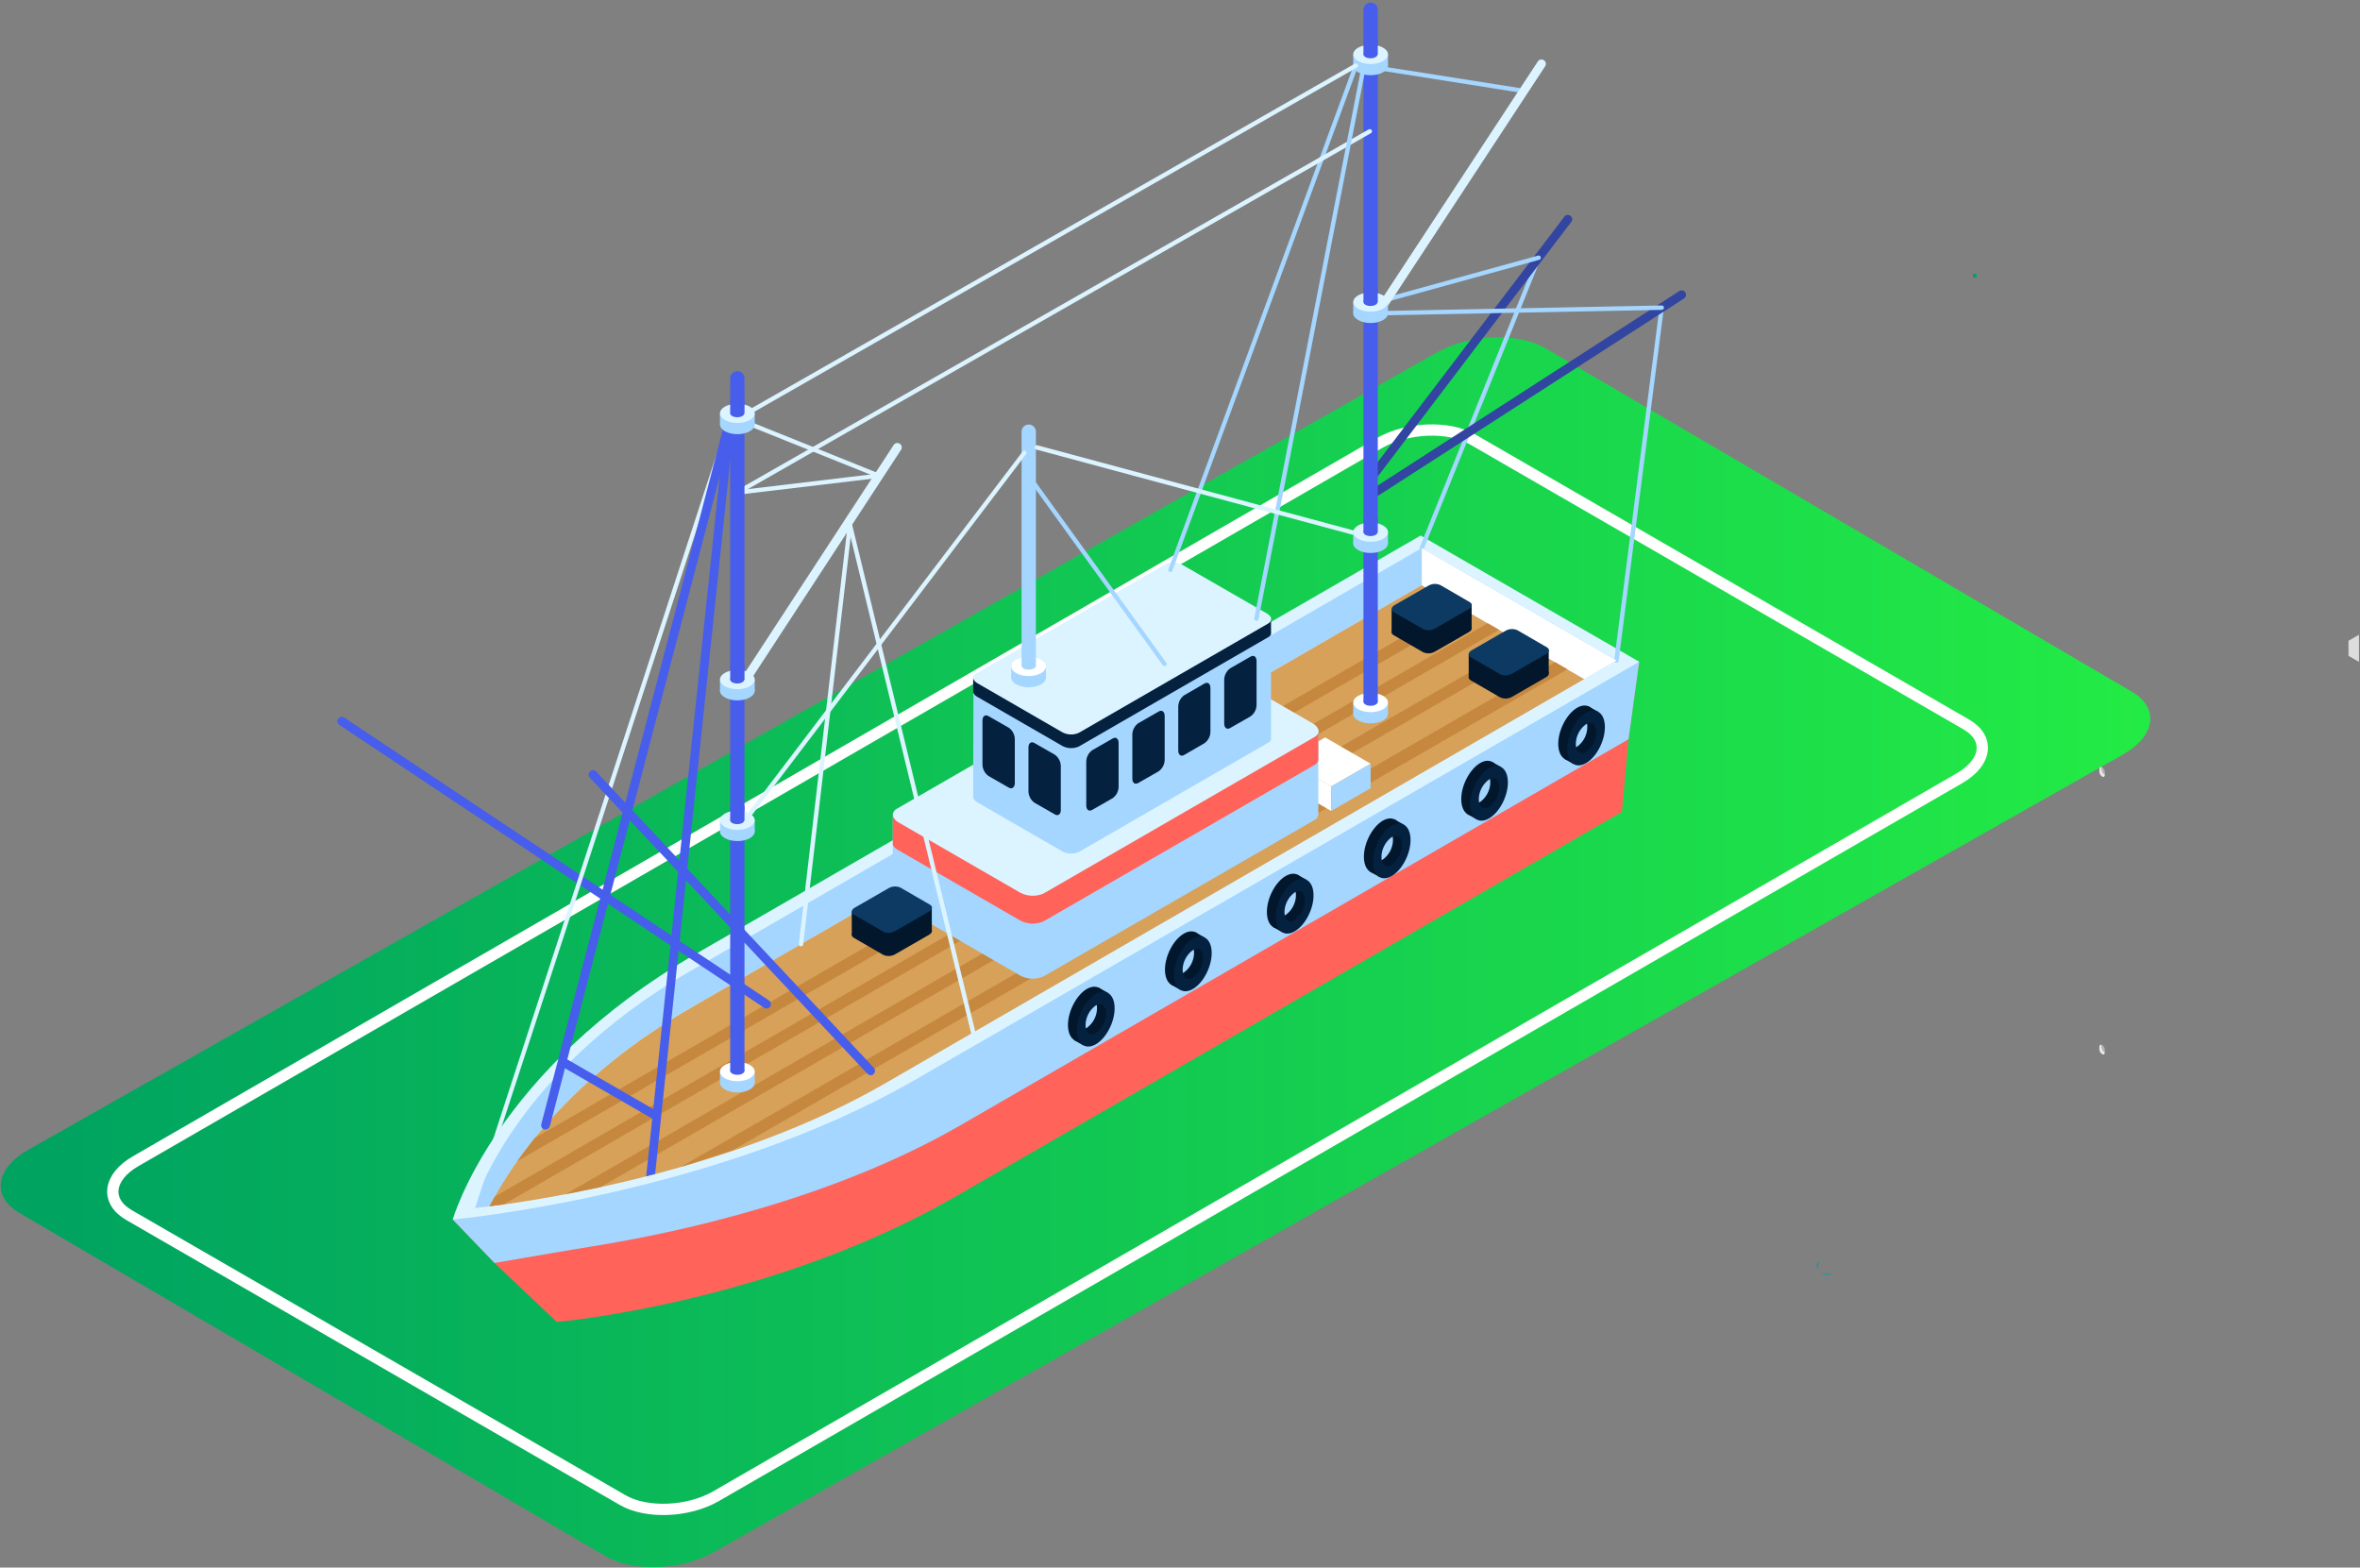 <?xml version="1.0" encoding="UTF-8"?> <svg xmlns="http://www.w3.org/2000/svg" width="408" height="271" viewBox="0 0 408 271" fill="none"><rect x="0" y="0" width="408" height="271" fill="#808080" stroke="none"/> <path d="M104.724 269.055L3.37 209.695C-1.434 206.917 -0.844 202.061 4.742 198.857L248.37 60.963C253.928 57.76 262.335 57.41 267.145 60.188L368.5 119.548C373.304 122.327 372.706 127.176 367.127 130.387L123.5 268.273C117.941 271.484 109.535 271.833 104.724 269.055Z" fill="url(#paint0_linear_16_97060)"></path> <path d="M341.398 47.335V47.974" stroke="#06A260" stroke-width="0.643" stroke-miterlimit="10"></path> <path d="M271.918 63.45H271.28" stroke="#06A260" stroke-width="0.643" stroke-miterlimit="10"></path> <path d="M407.823 109.743V114.427L406.012 113.383L406.007 110.781L407.812 109.737L407.823 109.743Z" fill="#DDDDDD"></path> <path d="M363.889 181.873V181.926C363.889 182.25 363.694 182.397 363.447 182.256L363.376 182.215C363.241 182.119 363.131 181.992 363.054 181.846C362.978 181.699 362.936 181.537 362.934 181.371V181C362.934 180.669 363.134 180.522 363.376 180.664V181.017C363.379 181.183 363.421 181.345 363.498 181.491C363.575 181.637 363.684 181.764 363.818 181.861L363.889 181.873Z" fill="#E6E6E6"></path> <path d="M363.889 181.519V181.873L363.824 181.831C363.69 181.735 363.581 181.608 363.504 181.462C363.427 181.316 363.385 181.153 363.382 180.988V180.634L363.447 180.676C363.582 180.771 363.692 180.898 363.769 181.044C363.846 181.191 363.887 181.353 363.889 181.519Z" fill="#B3B3B3"></path> <path d="M363.889 133.874V133.927C363.889 134.252 363.694 134.405 363.447 134.264L363.376 134.222C363.241 134.125 363.131 133.997 363.054 133.85C362.978 133.703 362.936 133.539 362.934 133.373V132.972C362.934 132.648 363.134 132.494 363.376 132.636V132.984C363.38 133.15 363.422 133.313 363.498 133.46C363.575 133.607 363.685 133.735 363.818 133.833L363.889 133.874Z" fill="#E6E6E6"></path> <path d="M363.889 133.527V133.875L363.824 133.839C363.691 133.741 363.581 133.613 363.504 133.466C363.428 133.319 363.386 133.156 363.382 132.99V132.63L363.447 132.666C363.583 132.762 363.694 132.889 363.77 133.037C363.847 133.185 363.888 133.349 363.889 133.515" fill="#B3B3B3"></path> <path d="M107.648 259.335L22.294 210.057C18.165 207.668 18.672 203.491 23.474 200.737L238.423 76.621C243.201 73.867 250.427 73.566 254.562 75.955L339.917 125.233C344.046 127.622 343.533 131.792 338.737 134.553L123.787 258.662C119.009 261.423 111.783 261.724 107.648 259.335Z" stroke="white" stroke-width="1.952" stroke-miterlimit="10"></path> <path d="M245.638 116.037L78.273 210.829L85.493 218.344L96.27 228.543C96.27 228.543 133.249 225.317 165.285 206.807L280.399 140.357L281.543 127.799L283.389 114.379L245.638 116.037Z" fill="#FF635A"></path> <path d="M166.064 194.525C189.659 180.905 263.422 138.275 281.543 127.799L283.389 114.379L245.638 116.037L78.273 210.829L85.493 218.344C91.51 217.306 99.131 215.985 102.664 215.43C116.98 213.118 143.808 207.379 166.064 194.525Z" fill="#A4D6FF"></path> <path d="M78.273 210.83C78.273 210.83 123.422 206.736 158.266 186.645L283.389 114.403L273.875 108.912L264.36 103.42L245.602 92.584L120.478 164.802C85.546 184.97 78.273 210.83 78.273 210.83Z" fill="#DCF4FF"></path> <path d="M279.454 114.556H279.401C279.352 114.55 279.305 114.534 279.262 114.509C279.219 114.484 279.181 114.451 279.151 114.411C279.121 114.372 279.099 114.327 279.086 114.279C279.073 114.231 279.07 114.181 279.077 114.132L286.899 53.139C286.905 53.089 286.921 53.041 286.945 52.998C286.97 52.955 287.003 52.916 287.043 52.886C287.082 52.855 287.127 52.833 287.175 52.819C287.223 52.806 287.274 52.802 287.323 52.809C287.373 52.815 287.421 52.831 287.464 52.855C287.508 52.88 287.546 52.913 287.576 52.953C287.607 52.992 287.63 53.037 287.643 53.085C287.656 53.133 287.66 53.184 287.654 53.233L279.832 114.226C279.819 114.317 279.774 114.401 279.705 114.462C279.635 114.522 279.547 114.556 279.454 114.556Z" fill="#A4D6FF"></path> <path d="M245.797 95.126C245.75 95.135 245.702 95.135 245.655 95.126C245.562 95.088 245.487 95.015 245.447 94.922C245.407 94.829 245.406 94.725 245.443 94.631L265.658 44.456C265.695 44.363 265.768 44.289 265.861 44.249C265.953 44.21 266.057 44.209 266.15 44.247C266.243 44.284 266.318 44.357 266.357 44.45C266.396 44.542 266.397 44.646 266.36 44.739L246.145 94.879C246.118 94.95 246.07 95.011 246.008 95.055C245.946 95.099 245.873 95.124 245.797 95.126Z" fill="#A4D6FF"></path> <path d="M119.322 174.287C145.436 159.21 245.797 101.143 245.797 101.143L262.508 110.805L270.979 115.695L273.928 117.376L279.484 114.167L271.008 109.271L262.537 104.381L245.826 94.731C245.826 94.731 145.465 152.774 119.352 167.875C88.236 185.837 81.759 208.871 81.759 208.871C81.759 208.871 82.797 208.777 84.65 208.547C88.873 200.371 98.665 186.214 119.322 174.287Z" fill="#A4D6FF"></path> <path d="M273.898 117.388L270.949 115.706L262.508 110.805L245.797 101.154C245.797 101.154 145.436 159.198 119.322 174.299C98.676 186.226 88.873 200.383 84.62 208.552C94.364 207.343 126.902 202.365 152.98 187.317C175.395 174.357 252.492 129.769 273.898 117.388Z" fill="#D7A159"></path> <path d="M245.797 94.743V101.167L273.899 117.388L279.456 114.179L245.797 94.743Z" fill="white"></path> <path d="M253.842 105.815L89.392 200.761L92.418 196.755L251.89 104.682L253.842 105.815Z" fill="#C6883E"></path> <path d="M264.926 112.209L103.826 205.22L97.786 206.453L262.974 111.082L264.926 112.209Z" fill="#C6883E"></path> <path d="M270.979 115.706L126.772 198.802L117.671 201.751L268.843 114.474L270.979 115.706Z" fill="#C6883E"></path> <path d="M259.157 108.876L87.097 208.217L84.62 208.541L85.528 206.866L257.199 107.75L259.157 108.876Z" fill="#C6883E"></path> <path d="M246.021 112.752L240.93 109.803C240.411 109.502 240.476 108.977 241.078 108.623L246.977 105.231C247.285 105.058 247.63 104.96 247.984 104.945C248.337 104.93 248.689 104.997 249.012 105.142L254.102 108.092C254.621 108.399 254.557 108.924 253.955 109.272L248.056 112.663C247.747 112.837 247.403 112.935 247.049 112.95C246.696 112.965 246.343 112.898 246.021 112.752Z" fill="#02172B"></path> <path d="M240.582 105.301L240.588 109.354L254.421 108.552V104.552L240.582 105.301Z" fill="#02172B"></path> <path d="M246.021 108.752L240.93 105.803C240.411 105.502 240.476 104.977 241.078 104.623L246.977 101.231C247.286 101.059 247.631 100.962 247.984 100.948C248.338 100.933 248.69 101.002 249.012 101.149L254.102 104.098C254.621 104.399 254.557 104.924 253.955 105.278L248.056 108.67C247.747 108.842 247.402 108.939 247.048 108.953C246.695 108.968 246.343 108.899 246.021 108.752Z" fill="#0D3A63"></path> <path d="M259.347 120.561L254.256 117.612C253.737 117.311 253.802 116.786 254.403 116.432L260.302 113.04C260.611 112.868 260.957 112.771 261.31 112.757C261.663 112.742 262.015 112.811 262.337 112.958L267.428 115.907C267.947 116.208 267.882 116.733 267.281 117.087L261.382 120.479C261.073 120.651 260.727 120.747 260.374 120.762C260.021 120.776 259.669 120.707 259.347 120.561Z" fill="#02172B"></path> <path d="M253.908 113.111L253.914 117.164L267.747 116.356V112.356L253.908 113.111Z" fill="#02172B"></path> <path d="M259.347 116.562L254.256 113.613C253.737 113.312 253.802 112.781 254.403 112.433L260.302 109.035C260.611 108.863 260.957 108.766 261.31 108.752C261.663 108.738 262.015 108.806 262.337 108.953L267.428 111.902C267.947 112.203 267.882 112.728 267.281 113.082L261.382 116.474C261.073 116.647 260.728 116.745 260.375 116.76C260.021 116.775 259.669 116.708 259.347 116.562Z" fill="#0D3A63"></path> <path d="M237.344 82.999C237.178 83 237.016 82.946 236.884 82.845C236.804 82.785 236.737 82.71 236.686 82.625C236.636 82.539 236.603 82.444 236.589 82.345C236.575 82.246 236.581 82.146 236.607 82.05C236.632 81.953 236.676 81.863 236.736 81.784L270.359 37.578C270.409 37.478 270.481 37.389 270.57 37.32C270.658 37.25 270.761 37.201 270.871 37.176C270.98 37.151 271.094 37.151 271.204 37.175C271.314 37.199 271.417 37.248 271.506 37.317C271.595 37.386 271.668 37.473 271.719 37.574C271.769 37.674 271.798 37.785 271.801 37.897C271.804 38.01 271.782 38.121 271.737 38.224C271.691 38.327 271.624 38.419 271.539 38.493L237.916 82.733C237.845 82.816 237.758 82.883 237.659 82.929C237.56 82.974 237.453 82.998 237.344 82.999Z" fill="#3245A0"></path> <path d="M237.344 86.142C237.217 86.144 237.091 86.113 236.98 86.052C236.868 85.991 236.774 85.902 236.707 85.794C236.652 85.711 236.615 85.617 236.596 85.519C236.578 85.421 236.579 85.32 236.6 85.222C236.621 85.125 236.661 85.032 236.718 84.95C236.774 84.868 236.847 84.798 236.931 84.744L290.285 50.343C290.369 50.283 290.464 50.241 290.565 50.219C290.666 50.198 290.77 50.197 290.871 50.216C290.972 50.236 291.068 50.276 291.153 50.334C291.239 50.391 291.311 50.466 291.367 50.553C291.422 50.639 291.46 50.736 291.477 50.838C291.493 50.94 291.49 51.044 291.465 51.144C291.441 51.244 291.396 51.338 291.334 51.42C291.272 51.503 291.194 51.572 291.105 51.623L237.751 86.03C237.629 86.107 237.488 86.146 237.344 86.142Z" fill="#3245A0"></path> <path d="M239.957 123.393C239.957 124.313 238.612 125.056 236.955 125.056C235.297 125.056 233.946 124.313 233.946 123.393C233.946 122.473 235.291 121.729 236.949 121.729C238.606 121.729 239.957 122.473 239.957 123.393Z" fill="#A4D6FF"></path> <path d="M239.957 121.458H233.952V123.393H239.957V121.458Z" fill="#A4D6FF"></path> <path d="M239.957 121.458C239.957 122.378 238.612 123.121 236.954 123.121C235.297 123.121 233.952 122.378 233.952 121.458C233.952 120.538 235.297 119.789 236.954 119.789C238.612 119.789 239.957 120.538 239.957 121.458Z" fill="white"></path> <path d="M238.193 121.316V1.678C238.193 1.35 238.063 1.035 237.83 0.803C237.598 0.57 237.283 0.44 236.954 0.44C236.626 0.44 236.311 0.57 236.078 0.803C235.846 1.035 235.716 1.35 235.716 1.678V121.316H238.193Z" fill="#475DEB"></path> <path d="M238.193 121.328C238.193 121.712 237.638 122.018 236.954 122.018C236.27 122.018 235.716 121.712 235.716 121.328C235.716 120.945 236.27 120.644 236.954 120.644C237.638 120.644 238.193 120.951 238.193 121.328Z" fill="#475DEB"></path> <path d="M230.142 135.957V140.198L222.279 135.656V131.421L230.142 135.957Z" fill="white"></path> <path d="M236.955 132.028L230.142 135.957L222.279 131.421L229.092 127.486L236.955 132.028Z" fill="white"></path> <path d="M230.142 135.957V140.199L236.955 136.264V132.029L230.142 135.957Z" fill="#A4D6FF"></path> <path d="M227.912 140.517V126.183L215.861 128.631L205.992 122.933C205.365 122.585 204.665 122.389 203.948 122.359C203.231 122.329 202.517 122.467 201.863 122.762L178.622 136.169L154.349 141.089V155.447C154.366 155.585 154.426 155.715 154.52 155.818C154.751 156.097 155.036 156.328 155.357 156.497L176.304 168.613C176.931 168.962 177.631 169.159 178.348 169.189C179.065 169.219 179.779 169.08 180.433 168.784L227.228 141.779C227.465 141.673 227.66 141.492 227.784 141.264C227.907 141.036 227.952 140.773 227.912 140.517Z" fill="#A4D6FF"></path> <path d="M227.912 126.832L154.349 141.095V145.955C154.367 146.092 154.427 146.219 154.52 146.321C154.75 146.604 155.035 146.836 155.357 147.005L176.304 159.098C176.932 159.444 177.632 159.64 178.348 159.67C179.065 159.7 179.779 159.562 180.433 159.269L227.228 132.258C227.464 132.157 227.66 131.98 227.783 131.754C227.906 131.528 227.949 131.267 227.906 131.014L227.912 126.832Z" fill="#FF635A"></path> <path d="M227.233 127.428L180.438 154.456C179.784 154.749 179.07 154.887 178.354 154.857C177.637 154.827 176.937 154.631 176.309 154.285L155.363 142.192C154.148 141.49 154.012 140.423 155.068 139.803L201.869 112.799C202.523 112.504 203.237 112.366 203.953 112.396C204.67 112.426 205.37 112.622 205.998 112.97L226.944 125.062C228.153 125.747 228.289 126.82 227.233 127.428Z" fill="#DCF4FF"></path> <path d="M219.736 108.935C219.702 109.055 219.644 109.167 219.565 109.263C219.485 109.36 219.387 109.439 219.276 109.495L186.508 128.407C186.05 128.613 185.55 128.709 185.049 128.688C184.547 128.666 184.057 128.528 183.618 128.283L168.954 119.818C168.657 119.67 168.423 119.421 168.293 119.116L168.246 133.468V137.998H168.293C168.425 138.302 168.659 138.55 168.954 138.7L183.618 147.165C184.057 147.409 184.547 147.548 185.049 147.569C185.55 147.591 186.05 147.495 186.508 147.289L219.276 128.377C219.451 128.303 219.594 128.168 219.679 127.997C219.763 127.826 219.784 127.63 219.736 127.445V108.935Z" fill="#A4D6FF"></path> <path d="M168.954 120.467L183.618 128.932C184.057 129.176 184.547 129.315 185.049 129.336C185.55 129.358 186.05 129.262 186.508 129.056L219.276 110.144C219.387 110.087 219.485 110.008 219.564 109.912C219.643 109.815 219.701 109.704 219.736 109.584V107.018L204.045 104.393C203.643 104.223 203.21 104.138 202.774 104.143C202.338 104.148 201.907 104.243 201.509 104.423L200.252 105.148L168.246 117.223V119.771H168.293C168.426 120.073 168.66 120.319 168.954 120.467Z" fill="#04213F"></path> <path d="M219.276 107.779L186.509 126.69C186.051 126.897 185.551 126.993 185.049 126.973C184.548 126.952 184.058 126.815 183.618 126.572L168.954 118.102C168.099 117.612 168.004 116.857 168.742 116.433L201.503 97.521C201.962 97.315 202.463 97.219 202.966 97.24C203.469 97.262 203.96 97.4 204.399 97.645L219.069 106.086C219.919 106.599 220.013 107.354 219.276 107.779Z" fill="#DCF4FF"></path> <path d="M174.417 136.17L170.877 134.146C170.566 133.92 170.311 133.625 170.133 133.285C169.955 132.944 169.859 132.566 169.851 132.182V124.572C169.851 123.817 170.317 123.469 170.877 123.794L174.417 125.823C174.729 126.048 174.984 126.343 175.162 126.684C175.34 127.025 175.437 127.403 175.443 127.787V135.367C175.443 136.122 174.959 136.47 174.417 136.17Z" fill="#04213F"></path> <path d="M182.368 140.794L178.828 138.765C178.516 138.541 178.261 138.248 178.083 137.908C177.905 137.568 177.808 137.191 177.802 136.807V129.227C177.802 128.472 178.262 128.124 178.828 128.448L182.368 130.477C182.68 130.703 182.935 130.997 183.113 131.338C183.291 131.679 183.387 132.057 183.394 132.442V140.022C183.394 140.771 182.928 141.125 182.368 140.794Z" fill="#04213F"></path> <path d="M196.784 135.361L200.324 133.332C200.636 133.107 200.891 132.812 201.069 132.471C201.247 132.13 201.343 131.752 201.35 131.368V123.782C201.35 123.027 200.884 122.679 200.324 123.003L196.784 125.032C196.472 125.257 196.216 125.551 196.037 125.892C195.859 126.234 195.763 126.612 195.758 126.997V134.571C195.746 135.338 196.195 135.686 196.784 135.361Z" fill="#04213F"></path> <path d="M188.82 140.016L192.36 137.986C192.673 137.762 192.928 137.468 193.107 137.126C193.285 136.785 193.381 136.407 193.386 136.022V128.442C193.386 127.693 192.926 127.345 192.36 127.669L188.82 129.699C188.509 129.923 188.255 130.217 188.077 130.557C187.898 130.897 187.802 131.273 187.794 131.657V139.237C187.794 139.992 188.26 140.34 188.82 140.016Z" fill="#04213F"></path> <path d="M212.669 125.859L216.209 123.836C216.521 123.611 216.776 123.316 216.954 122.975C217.133 122.634 217.229 122.256 217.235 121.871V114.291C217.235 113.536 216.775 113.188 216.209 113.513L212.669 115.542C212.358 115.768 212.104 116.063 211.926 116.403C211.748 116.744 211.651 117.122 211.643 117.506V125.086C211.643 125.841 212.121 126.189 212.669 125.859Z" fill="#04213F"></path> <path d="M204.724 130.513L208.234 128.483C208.546 128.26 208.801 127.966 208.98 127.626C209.158 127.286 209.254 126.909 209.26 126.525V118.945C209.26 118.19 208.8 117.842 208.234 118.166L204.724 120.196C204.411 120.42 204.155 120.714 203.977 121.056C203.799 121.397 203.703 121.775 203.698 122.16V129.74C203.698 130.489 204.158 130.861 204.724 130.513Z" fill="#04213F"></path> <path d="M272.653 122.36C270.884 123.398 269.391 126.183 269.391 128.584C269.391 130.984 270.854 132.087 272.653 131.049C274.453 130.011 275.91 127.221 275.91 124.82C275.91 122.419 274.453 121.322 272.653 122.36ZM272.653 129.091C271.662 129.681 270.884 129.055 270.884 127.734C270.892 127.066 271.056 126.41 271.364 125.816C271.671 125.223 272.113 124.71 272.653 124.319C273.639 123.729 274.423 124.354 274.423 125.669C274.414 126.338 274.25 126.995 273.943 127.589C273.636 128.183 273.194 128.697 272.653 129.091Z" fill="#02172B"></path> <path d="M276.199 123.564L276.27 123.039L274.648 122.131C274.648 122.131 272.253 123.11 271.179 125.163C270.105 127.216 270.43 131.18 270.43 131.18L272.088 132.124L272.011 130.613C272.011 130.613 271.232 127.8 272.211 126.018C273.191 124.237 276.199 123.564 276.199 123.564Z" fill="#02172B"></path> <path d="M275.71 124.655C275.71 124.655 274.996 127.434 274.199 128.672C273.403 129.911 272.784 130.943 272.784 130.943C273.3 131.061 273.84 131.025 274.336 130.841C274.833 130.656 275.265 130.331 275.58 129.905C276.214 128.82 276.616 127.615 276.759 126.366L275.71 124.655Z" fill="#02172B"></path> <path d="M274.199 123.239C272.429 124.277 270.943 127.068 270.943 129.468C270.943 131.869 272.4 132.966 274.199 131.928C275.998 130.89 277.455 128.1 277.455 125.705C277.455 123.31 275.998 122.201 274.199 123.239ZM274.199 129.97C273.208 130.56 272.429 129.934 272.429 128.619C272.436 127.95 272.6 127.292 272.907 126.698C273.214 126.104 273.657 125.59 274.199 125.198C275.184 124.608 275.968 125.233 275.968 126.554C275.96 127.222 275.795 127.879 275.488 128.472C275.181 129.065 274.739 129.578 274.199 129.97Z" fill="#04213F"></path> <path d="M255.878 131.922C254.108 132.961 252.622 135.745 252.622 138.146C252.622 140.547 254.079 141.65 255.878 140.612C257.677 139.573 259.134 136.783 259.134 134.382C259.134 131.981 257.677 130.861 255.878 131.922ZM255.878 138.653C254.893 139.243 254.108 138.618 254.108 137.296C254.117 136.629 254.281 135.972 254.589 135.379C254.896 134.786 255.337 134.273 255.878 133.881C256.869 133.291 257.648 133.916 257.648 135.232C257.64 135.901 257.476 136.558 257.168 137.152C256.861 137.746 256.419 138.26 255.878 138.653Z" fill="#02172B"></path> <path d="M259.429 133.126L259.5 132.601L257.901 131.692C257.901 131.692 255.5 132.672 254.427 134.724C253.353 136.777 253.683 140.741 253.683 140.741L255.335 141.685L255.264 140.175C255.264 140.175 254.48 137.361 255.465 135.58C256.45 133.798 259.429 133.126 259.429 133.126Z" fill="#02172B"></path> <path d="M258.933 134.217C258.933 134.217 258.225 136.996 257.423 138.234C256.621 139.473 256.007 140.505 256.007 140.505C256.007 140.505 257.83 140.942 258.809 139.467C259.442 138.381 259.844 137.176 259.989 135.928L258.933 134.217Z" fill="#02172B"></path> <path d="M257.423 132.801C255.654 133.839 254.167 136.63 254.167 139.03C254.167 141.431 255.624 142.528 257.423 141.49C259.222 140.452 260.685 137.662 260.685 135.267C260.685 132.872 259.222 131.763 257.423 132.801ZM257.423 139.532C256.438 140.122 255.654 139.496 255.654 138.181C255.662 137.512 255.826 136.855 256.133 136.261C256.441 135.667 256.882 135.153 257.423 134.76C258.414 134.17 259.193 134.795 259.193 136.116C259.185 136.784 259.02 137.441 258.713 138.034C258.406 138.627 257.964 139.14 257.423 139.532Z" fill="#04213F"></path> <path d="M239.055 141.879C237.285 142.917 235.792 145.702 235.792 148.103C235.792 150.503 237.255 151.606 239.055 150.568C240.854 149.53 242.311 146.74 242.311 144.339C242.311 141.938 240.854 140.841 239.055 141.879ZM239.055 148.61C238.064 149.2 237.285 148.574 237.285 147.253C237.293 146.585 237.457 145.928 237.764 145.335C238.071 144.742 238.513 144.229 239.055 143.838C240.04 143.248 240.824 143.873 240.824 145.189C240.816 145.857 240.652 146.515 240.345 147.109C240.037 147.703 239.596 148.217 239.055 148.61Z" fill="#02172B"></path> <path d="M242.6 143.083L242.671 142.558L241.072 141.649C241.072 141.649 238.665 142.658 237.603 144.681C236.542 146.705 236.86 150.698 236.86 150.698L238.512 151.642L238.441 150.138C238.441 150.138 237.657 147.318 238.642 145.537C239.627 143.755 242.6 143.083 242.6 143.083Z" fill="#02172B"></path> <path d="M242.111 144.174C242.111 144.174 241.397 146.953 240.6 148.191C239.804 149.43 239.185 150.463 239.185 150.463C239.701 150.58 240.241 150.544 240.737 150.36C241.234 150.175 241.666 149.85 241.981 149.424C242.616 148.339 243.017 147.134 243.161 145.885L242.111 144.174Z" fill="#02172B"></path> <path d="M240.6 142.758C238.83 143.796 237.344 146.587 237.344 148.987C237.344 151.388 238.801 152.485 240.6 151.447C242.399 150.409 243.856 147.625 243.856 145.224C243.856 142.823 242.399 141.72 240.6 142.758ZM240.6 149.489C239.615 150.079 238.83 149.453 238.83 148.138C238.839 147.469 239.003 146.812 239.311 146.218C239.618 145.624 240.059 145.11 240.6 144.717C241.585 144.127 242.37 144.752 242.37 146.073C242.361 146.741 242.196 147.398 241.889 147.991C241.582 148.584 241.14 149.097 240.6 149.489Z" fill="#04213F"></path> <path d="M222.278 151.441C220.479 152.479 219.022 155.264 219.022 157.665C219.022 160.065 220.479 161.168 222.278 160.13C224.078 159.092 225.541 156.302 225.541 153.901C225.541 151.5 224.078 150.403 222.278 151.441ZM222.278 158.172C221.293 158.762 220.509 158.136 220.509 156.815C220.517 156.147 220.682 155.491 220.989 154.898C221.296 154.305 221.738 153.792 222.278 153.4C223.269 152.81 224.048 153.435 224.048 154.751C224.04 155.419 223.876 156.077 223.568 156.671C223.261 157.265 222.819 157.779 222.278 158.172Z" fill="#02172B"></path> <path d="M225.83 152.644L225.901 152.119L224.302 151.211C224.302 151.211 221.901 152.19 220.828 154.243C219.754 156.296 220.084 160.26 220.084 160.26L221.736 161.204L221.665 159.699C221.665 159.699 220.887 156.88 221.866 155.098C222.845 153.317 225.83 152.644 225.83 152.644Z" fill="#02172B"></path> <path d="M225.34 153.736C225.34 153.736 224.626 156.514 223.83 157.753C223.034 158.992 222.408 160.024 222.408 160.024C222.408 160.024 224.231 160.461 225.21 158.986C225.843 157.9 226.245 156.695 226.39 155.447L225.34 153.736Z" fill="#02172B"></path> <path d="M223.83 152.32C222.025 153.359 220.568 156.149 220.568 158.549C220.568 160.95 222.025 162.048 223.83 161.009C225.635 159.971 227.086 157.181 227.086 154.786C227.086 152.391 225.629 151.282 223.83 152.32ZM223.83 159.051C222.839 159.641 222.06 159.016 222.06 157.7C222.068 157.031 222.232 156.373 222.539 155.779C222.846 155.185 223.288 154.671 223.83 154.279C224.815 153.689 225.6 154.314 225.6 155.635C225.591 156.303 225.426 156.96 225.119 157.553C224.812 158.146 224.371 158.659 223.83 159.051Z" fill="#04213F"></path> <path d="M204.665 161.41C202.866 162.448 201.403 165.238 201.403 167.633C201.403 170.028 202.866 171.137 204.665 170.099C206.464 169.061 207.921 166.271 207.921 163.876C207.921 161.481 206.464 160.354 204.665 161.41ZM204.665 168.14C203.674 168.73 202.895 168.105 202.895 166.79C202.902 166.121 203.066 165.463 203.373 164.868C203.68 164.274 204.123 163.76 204.665 163.368C205.65 162.778 206.435 163.404 206.435 164.719C206.426 165.388 206.262 166.045 205.955 166.639C205.648 167.233 205.206 167.747 204.665 168.14Z" fill="#02172B"></path> <path d="M208.21 162.614L208.281 162.089L206.683 161.18C206.683 161.18 204.288 162.159 203.214 164.212C202.14 166.265 202.471 170.229 202.471 170.229L204.122 171.173L204.052 169.669C204.052 169.669 203.267 166.849 204.252 165.068C205.237 163.286 208.21 162.614 208.21 162.614Z" fill="#02172B"></path> <path d="M207.721 163.705C207.721 163.705 207.007 166.483 206.211 167.722C205.414 168.96 204.795 169.993 204.795 169.993C205.312 170.11 205.852 170.075 206.349 169.891C206.846 169.708 207.28 169.385 207.597 168.96C208.229 167.874 208.631 166.669 208.777 165.421L207.721 163.705Z" fill="#02172B"></path> <path d="M206.222 162.289C204.423 163.333 202.966 166.117 202.966 168.518C202.966 170.919 204.423 172.016 206.222 170.978C208.022 169.94 209.479 167.155 209.479 164.755C209.479 162.354 207.992 161.251 206.222 162.289ZM206.222 169.02C205.237 169.609 204.453 168.984 204.453 167.669C204.461 167.001 204.625 166.344 204.933 165.751C205.24 165.158 205.682 164.645 206.222 164.253C207.208 163.663 207.992 164.289 207.992 165.604C207.983 166.272 207.819 166.928 207.512 167.521C207.205 168.114 206.763 168.627 206.222 169.02Z" fill="#04213F"></path> <path d="M187.889 170.972C186.12 172.01 184.633 174.8 184.633 177.195C184.633 179.59 186.09 180.699 187.889 179.661C189.688 178.622 191.151 175.832 191.151 173.437C191.151 171.042 189.706 169.933 187.889 170.972ZM187.889 177.702C186.904 178.292 186.12 177.667 186.12 176.346C186.128 175.678 186.293 175.021 186.6 174.428C186.907 173.835 187.349 173.322 187.889 172.93C188.88 172.34 189.659 172.965 189.659 174.281C189.652 174.95 189.488 175.608 189.181 176.202C188.873 176.796 188.431 177.31 187.889 177.702Z" fill="#02172B"></path> <path d="M191.44 172.152L191.511 171.627L189.912 170.718C189.912 170.718 187.512 171.697 186.438 173.75C185.364 175.803 185.695 179.82 185.695 179.82L187.346 180.764L187.276 179.26C187.276 179.26 186.497 176.44 187.476 174.659C188.455 172.877 191.44 172.152 191.44 172.152Z" fill="#02172B"></path> <path d="M190.951 173.267C190.951 173.267 190.237 176.045 189.44 177.284C188.644 178.522 188.025 179.555 188.025 179.555C188.541 179.672 189.081 179.637 189.577 179.452C190.074 179.268 190.506 178.943 190.821 178.517C191.454 177.431 191.856 176.226 192.001 174.977L190.951 173.267Z" fill="#02172B"></path> <path d="M189.44 171.85C187.671 172.895 186.178 175.679 186.178 178.08C186.178 180.48 187.641 181.578 189.44 180.539C191.239 179.501 192.697 176.717 192.697 174.316C192.697 171.915 191.239 170.812 189.44 171.85ZM189.44 178.581C188.449 179.171 187.671 178.546 187.671 177.23C187.678 176.562 187.842 175.905 188.149 175.312C188.457 174.719 188.899 174.206 189.44 173.815C190.425 173.225 191.21 173.844 191.21 175.166C191.201 175.833 191.037 176.49 190.73 177.083C190.422 177.676 189.981 178.189 189.44 178.581Z" fill="#04213F"></path> <path d="M152.691 165.074L147.601 162.124C147.082 161.817 147.146 161.292 147.748 160.944L153.647 157.553C153.956 157.38 154.301 157.283 154.655 157.269C155.008 157.255 155.36 157.323 155.682 157.47L160.773 160.419C161.292 160.72 161.227 161.245 160.625 161.599L154.726 164.991C154.417 165.163 154.072 165.26 153.719 165.274C153.365 165.288 153.013 165.22 152.691 165.074Z" fill="#02172B"></path> <path d="M147.246 157.611L147.258 161.664L161.091 160.856V156.856L147.246 157.611Z" fill="#02172B"></path> <path d="M152.691 161.062L147.601 158.113C147.082 157.812 147.146 157.281 147.748 156.933L153.647 153.535C153.956 153.363 154.301 153.266 154.655 153.252C155.008 153.238 155.36 153.306 155.682 153.453L160.773 156.402C161.292 156.703 161.227 157.228 160.625 157.582L154.726 160.974C154.418 161.147 154.073 161.245 153.719 161.26C153.366 161.275 153.014 161.208 152.691 161.062Z" fill="#0D3A63"></path> <path d="M97.709 182.942L96.948 184.26L113.177 193.631L113.938 192.313L97.709 182.942Z" fill="#475DEB"></path> <path d="M132.529 174.358C132.38 174.359 132.233 174.314 132.111 174.228L58.672 125.322C58.588 125.266 58.517 125.195 58.461 125.112C58.405 125.029 58.366 124.936 58.346 124.838C58.327 124.74 58.327 124.639 58.346 124.54C58.365 124.442 58.404 124.349 58.459 124.266C58.514 124.183 58.585 124.112 58.668 124.057C58.751 124.002 58.844 123.964 58.941 123.944C59.039 123.925 59.139 123.925 59.237 123.945C59.334 123.965 59.427 124.004 59.509 124.059L132.948 172.966C133.083 173.056 133.185 173.188 133.24 173.341C133.295 173.494 133.299 173.66 133.252 173.816C133.205 173.972 133.11 174.108 132.98 174.206C132.85 174.303 132.692 174.356 132.529 174.358Z" fill="#475DEB"></path> <path d="M127.474 120.45C127.325 120.45 127.18 120.407 127.055 120.326C126.887 120.216 126.77 120.043 126.73 119.846C126.689 119.65 126.727 119.445 126.837 119.276L154.508 76.917C154.621 76.752 154.793 76.638 154.988 76.599C155.183 76.56 155.386 76.599 155.553 76.708C155.72 76.817 155.837 76.987 155.88 77.181C155.923 77.376 155.888 77.579 155.783 77.749L128.105 120.102C128.038 120.209 127.945 120.297 127.835 120.358C127.724 120.419 127.6 120.451 127.474 120.45Z" fill="#DCF4FF"></path> <path d="M151.955 82.621C151.906 82.62 151.858 82.61 151.813 82.591L127.345 72.776C127.299 72.757 127.257 72.73 127.221 72.695C127.186 72.66 127.157 72.619 127.138 72.573C127.119 72.527 127.108 72.478 127.108 72.428C127.107 72.379 127.117 72.329 127.135 72.283C127.154 72.237 127.181 72.195 127.216 72.16C127.251 72.124 127.292 72.096 127.338 72.077C127.384 72.057 127.433 72.047 127.483 72.046C127.532 72.046 127.582 72.055 127.628 72.074L152.079 81.901C152.162 81.932 152.232 81.992 152.276 82.069C152.32 82.146 152.335 82.237 152.319 82.324C152.302 82.412 152.256 82.49 152.187 82.547C152.118 82.603 152.032 82.634 151.943 82.633L151.955 82.621Z" fill="#DCF4FF"></path> <path d="M127.474 85.535C127.374 85.541 127.276 85.507 127.2 85.441C127.125 85.374 127.079 85.281 127.073 85.181C127.067 85.081 127.101 84.982 127.167 84.907C127.233 84.832 127.327 84.786 127.427 84.78L151.896 81.866C151.946 81.858 151.997 81.86 152.047 81.872C152.096 81.884 152.143 81.906 152.183 81.937C152.224 81.968 152.258 82.006 152.283 82.05C152.309 82.095 152.325 82.144 152.331 82.194C152.337 82.245 152.332 82.296 152.318 82.345C152.304 82.394 152.28 82.439 152.247 82.478C152.215 82.518 152.175 82.55 152.13 82.573C152.084 82.597 152.035 82.611 151.984 82.615L127.516 85.535H127.474Z" fill="#DCF4FF"></path> <path d="M168.246 178.859C168.161 178.858 168.079 178.829 168.012 178.777C167.945 178.725 167.897 178.652 167.875 178.57L146.563 90.814C146.539 90.716 146.556 90.613 146.608 90.528C146.661 90.442 146.745 90.381 146.843 90.357C146.941 90.334 147.044 90.35 147.129 90.403C147.215 90.455 147.277 90.54 147.3 90.637L168.618 178.393C168.629 178.441 168.631 178.491 168.623 178.54C168.615 178.589 168.597 178.636 168.571 178.679C168.545 178.721 168.51 178.757 168.47 178.786C168.429 178.815 168.383 178.836 168.335 178.847C168.306 178.857 168.276 178.861 168.246 178.859Z" fill="#DCF4FF"></path> <path d="M138.481 163.598H138.434C138.334 163.585 138.244 163.533 138.182 163.454C138.12 163.374 138.092 163.274 138.104 163.174L146.675 89.681C146.689 89.583 146.741 89.494 146.818 89.431C146.896 89.369 146.994 89.338 147.094 89.345C147.193 89.359 147.284 89.41 147.346 89.49C147.407 89.569 147.436 89.67 147.424 89.77L138.859 163.262C138.847 163.354 138.803 163.439 138.733 163.501C138.664 163.563 138.574 163.598 138.481 163.598Z" fill="#DCF4FF"></path> <path d="M262.627 15.971H262.568L238.134 12.113C238.085 12.106 238.038 12.089 237.995 12.064C237.952 12.038 237.915 12.004 237.886 11.964C237.856 11.924 237.835 11.879 237.823 11.831C237.811 11.782 237.808 11.732 237.816 11.683C237.832 11.583 237.887 11.493 237.969 11.434C238.05 11.374 238.152 11.349 238.252 11.364L262.685 15.216C262.735 15.224 262.782 15.242 262.825 15.268C262.867 15.294 262.904 15.329 262.933 15.369C262.962 15.41 262.983 15.456 262.994 15.504C263.005 15.553 263.007 15.604 262.998 15.653C262.985 15.742 262.941 15.823 262.872 15.882C262.804 15.94 262.717 15.972 262.627 15.971Z" fill="#A4D6FF"></path> <path d="M239.957 11.341C239.957 12.255 238.612 13.004 236.954 13.004C235.297 13.004 233.952 12.255 233.952 11.341C233.952 10.426 235.297 9.671 236.954 9.671C238.612 9.671 239.957 10.421 239.957 11.341Z" fill="#A4D6FF"></path> <path d="M239.957 9.4H233.952V11.335H239.957V9.4Z" fill="#A4D6FF"></path> <path d="M239.957 9.4C239.957 10.32 238.612 11.069 236.954 11.069C235.297 11.069 233.952 10.32 233.952 9.4C233.952 8.48 235.297 7.736 236.954 7.736C238.612 7.736 239.957 8.48 239.957 9.4Z" fill="#DCF4FF"></path> <path d="M236.936 10.078C237.611 10.078 238.157 9.774 238.157 9.4C238.157 9.025 237.611 8.722 236.936 8.722C236.262 8.722 235.716 9.025 235.716 9.4C235.716 9.774 236.262 10.078 236.936 10.078Z" fill="#475DEB"></path> <path d="M238.193 6.928H235.716V9.405H238.193V6.928Z" fill="#475DEB"></path> <path d="M202.352 98.889C202.308 98.898 202.262 98.898 202.217 98.889C202.123 98.855 202.047 98.785 202.005 98.694C201.963 98.603 201.958 98.5 201.993 98.406L234.052 11.228C234.095 11.145 234.167 11.08 234.254 11.046C234.342 11.012 234.439 11.011 234.527 11.044C234.615 11.077 234.688 11.141 234.732 11.224C234.776 11.306 234.788 11.403 234.766 11.494L202.683 98.642C202.658 98.711 202.613 98.771 202.554 98.815C202.496 98.859 202.426 98.885 202.352 98.889Z" fill="#A4D6FF"></path> <path d="M127.474 72.805C127.391 72.804 127.31 72.775 127.244 72.724C127.178 72.672 127.131 72.601 127.11 72.52C127.088 72.439 127.094 72.353 127.126 72.276C127.157 72.199 127.214 72.134 127.286 72.091L234.218 11.01C234.261 10.985 234.309 10.969 234.359 10.962C234.408 10.956 234.459 10.959 234.507 10.972C234.555 10.986 234.601 11.008 234.64 11.039C234.679 11.07 234.712 11.108 234.737 11.152C234.762 11.195 234.778 11.242 234.785 11.291C234.791 11.34 234.788 11.39 234.774 11.438C234.761 11.486 234.739 11.531 234.708 11.57C234.677 11.609 234.639 11.641 234.595 11.665L127.663 72.752C127.606 72.786 127.541 72.804 127.474 72.805Z" fill="#DCF4FF"></path> <path d="M127.474 85.535C127.408 85.536 127.341 85.519 127.283 85.486C127.225 85.453 127.177 85.404 127.144 85.346C127.119 85.303 127.103 85.255 127.096 85.205C127.09 85.156 127.093 85.105 127.106 85.057C127.119 85.008 127.142 84.963 127.173 84.924C127.204 84.884 127.242 84.851 127.286 84.827L236.625 22.365C236.712 22.318 236.814 22.306 236.91 22.332C237.005 22.359 237.087 22.421 237.138 22.507C237.163 22.55 237.18 22.597 237.187 22.647C237.194 22.696 237.191 22.746 237.178 22.795C237.166 22.843 237.144 22.888 237.113 22.928C237.083 22.968 237.045 23.001 237.002 23.026L127.663 85.487C127.606 85.52 127.54 85.536 127.474 85.535Z" fill="#DCF4FF"></path> <path d="M130.477 187.194C130.477 188.114 129.132 188.863 127.474 188.863C125.817 188.863 124.472 188.114 124.472 187.194C124.472 186.274 125.817 185.53 127.474 185.53C129.132 185.53 130.477 186.274 130.477 187.194Z" fill="#A4D6FF"></path> <path d="M130.477 185.259H124.472V187.194H130.477V185.259Z" fill="#A4D6FF"></path> <path d="M130.477 185.259C130.477 186.179 129.132 186.922 127.474 186.922C125.817 186.922 124.472 186.179 124.472 185.259C124.472 184.338 125.817 183.595 127.474 183.595C129.132 183.595 130.477 184.338 130.477 185.259Z" fill="white"></path> <path d="M128.707 185.129V65.497C128.719 65.328 128.696 65.157 128.639 64.997C128.582 64.837 128.493 64.691 128.377 64.566C128.261 64.442 128.121 64.343 127.965 64.275C127.809 64.208 127.641 64.173 127.471 64.173C127.302 64.173 127.133 64.208 126.978 64.275C126.822 64.343 126.682 64.442 126.566 64.566C126.45 64.691 126.361 64.837 126.304 64.997C126.247 65.157 126.224 65.328 126.236 65.497V185.129H128.707Z" fill="#475DEB"></path> <path d="M128.706 185.128C128.706 185.506 128.152 185.813 127.474 185.813C126.796 185.813 126.235 185.506 126.235 185.128C126.235 184.751 126.79 184.438 127.474 184.438C128.158 184.438 128.706 184.751 128.706 185.128Z" fill="#475DEB"></path> <path d="M81.76 209.243C81.72 209.249 81.681 209.249 81.641 209.243C81.594 209.227 81.55 209.203 81.513 209.171C81.475 209.138 81.444 209.099 81.421 209.054C81.399 209.01 81.385 208.961 81.382 208.912C81.378 208.862 81.384 208.812 81.4 208.765L125.906 72.322C125.938 72.227 126.006 72.148 126.095 72.103C126.185 72.058 126.288 72.05 126.383 72.08C126.431 72.095 126.475 72.12 126.512 72.152C126.55 72.184 126.581 72.224 126.604 72.268C126.626 72.313 126.64 72.361 126.643 72.411C126.647 72.46 126.641 72.51 126.625 72.557L82.09 208.983C82.067 209.054 82.023 209.117 81.964 209.163C81.905 209.209 81.834 209.237 81.76 209.243Z" fill="#DCF4FF"></path> <path d="M94.311 195.269C94.249 195.277 94.185 195.277 94.123 195.269C94.026 195.244 93.935 195.2 93.855 195.14C93.776 195.08 93.709 195.005 93.658 194.919C93.608 194.833 93.575 194.737 93.561 194.639C93.548 194.54 93.554 194.439 93.58 194.343L125.498 72.239C125.517 72.136 125.557 72.038 125.616 71.952C125.674 71.865 125.75 71.792 125.838 71.736C125.926 71.68 126.025 71.642 126.129 71.626C126.232 71.61 126.337 71.615 126.438 71.642C126.539 71.668 126.634 71.715 126.716 71.78C126.798 71.844 126.866 71.925 126.916 72.017C126.966 72.109 126.996 72.21 127.004 72.314C127.013 72.418 127 72.523 126.967 72.622L95.049 194.726C95.002 194.885 94.905 195.024 94.772 195.122C94.639 195.22 94.477 195.271 94.311 195.269Z" fill="#475DEB"></path> <path d="M111.713 203.362L125.48 72.345C125.49 72.246 125.519 72.149 125.566 72.061C125.613 71.973 125.677 71.896 125.755 71.832C125.832 71.769 125.921 71.722 126.017 71.694C126.113 71.665 126.213 71.656 126.312 71.667C126.513 71.689 126.696 71.79 126.823 71.946C126.95 72.103 127.01 72.304 126.99 72.504L113.258 202.961C112.822 203.032 112.244 203.226 111.713 203.362Z" fill="#475DEB"></path> <path d="M130.477 73.39C130.477 74.31 129.132 75.059 127.474 75.059C125.817 75.059 124.472 74.31 124.472 73.39C124.472 72.469 125.817 71.726 127.474 71.726C129.132 71.726 130.477 72.463 130.477 73.39Z" fill="#A4D6FF"></path> <path d="M130.477 71.455H124.472V73.389H130.477V71.455Z" fill="#A4D6FF"></path> <path d="M130.477 71.454C130.477 72.375 129.132 73.124 127.474 73.124C125.817 73.124 124.472 72.375 124.472 71.454C124.472 70.534 125.817 69.791 127.474 69.791C129.132 69.791 130.477 70.534 130.477 71.454Z" fill="#DCF4FF"></path> <path d="M128.671 71.454C128.671 71.832 128.128 72.133 127.456 72.133C126.784 72.133 126.235 71.832 126.235 71.454C126.235 71.077 126.778 70.782 127.456 70.782C128.134 70.782 128.671 71.083 128.671 71.454Z" fill="#475DEB"></path> <path d="M128.712 68.983H126.235V71.46H128.712V68.983Z" fill="#475DEB"></path> <path d="M130.477 119.417C130.477 120.337 129.132 121.086 127.474 121.086C125.817 121.086 124.472 120.337 124.472 119.417C124.472 118.497 125.817 117.753 127.474 117.753C129.132 117.753 130.477 118.473 130.477 119.417Z" fill="#A4D6FF"></path> <path d="M130.477 117.482H124.472V119.417H130.477V117.482Z" fill="#A4D6FF"></path> <path d="M130.477 117.482C130.477 118.403 129.132 119.146 127.474 119.146C125.817 119.146 124.472 118.403 124.472 117.482C124.472 116.562 125.817 115.819 127.474 115.819C129.132 115.819 130.477 116.562 130.477 117.482Z" fill="#DCF4FF"></path> <path d="M128.671 117.482C128.671 117.853 128.128 118.16 127.456 118.16C126.784 118.16 126.235 117.853 126.235 117.482C126.235 117.11 126.778 116.804 127.456 116.804C128.134 116.804 128.671 117.11 128.671 117.482Z" fill="#475DEB"></path> <path d="M128.712 115.005H126.235V117.482H128.712V115.005Z" fill="#475DEB"></path> <path d="M150.521 185.878C150.417 185.878 150.314 185.856 150.218 185.814C150.123 185.773 150.037 185.712 149.966 185.636L101.933 134.4C101.809 134.25 101.747 134.06 101.759 133.866C101.772 133.673 101.857 133.491 101.999 133.359C102.14 133.226 102.327 133.153 102.521 133.153C102.715 133.154 102.901 133.228 103.042 133.362L151.075 184.604C151.176 184.712 151.243 184.847 151.269 184.993C151.294 185.139 151.276 185.289 151.217 185.425C151.158 185.561 151.061 185.677 150.937 185.758C150.814 185.84 150.669 185.883 150.521 185.884V185.878Z" fill="#475DEB"></path> <path d="M217.212 107.331H217.141C217.092 107.322 217.045 107.304 217.003 107.277C216.961 107.25 216.924 107.215 216.896 107.173C216.868 107.132 216.849 107.086 216.839 107.037C216.829 106.988 216.83 106.937 216.84 106.888L235.344 11.671C235.353 11.622 235.372 11.575 235.399 11.534C235.427 11.492 235.462 11.457 235.503 11.429C235.544 11.401 235.59 11.381 235.639 11.371C235.688 11.361 235.738 11.361 235.787 11.37C235.886 11.39 235.973 11.448 236.029 11.532C236.086 11.616 236.107 11.719 236.087 11.818L217.583 107.024C217.567 107.11 217.521 107.188 217.453 107.244C217.385 107.3 217.3 107.331 217.212 107.331Z" fill="#A4D6FF"></path> <path d="M238.193 54.537C238.101 54.526 238.015 54.48 237.953 54.41C237.892 54.34 237.857 54.25 237.857 54.157C237.857 54.063 237.892 53.973 237.953 53.903C238.015 53.833 238.101 53.788 238.193 53.776L287.283 52.809C287.332 52.807 287.382 52.816 287.428 52.834C287.475 52.852 287.517 52.879 287.553 52.913C287.589 52.948 287.617 52.989 287.637 53.035C287.656 53.081 287.666 53.131 287.666 53.18C287.668 53.23 287.659 53.28 287.641 53.327C287.623 53.374 287.596 53.417 287.562 53.453C287.527 53.489 287.486 53.518 287.44 53.538C287.394 53.558 287.344 53.569 287.294 53.57L238.211 54.537H238.193Z" fill="#A4D6FF"></path> <path d="M238.193 52.602C238.103 52.599 238.017 52.564 237.95 52.503C237.883 52.442 237.839 52.36 237.827 52.27C237.815 52.181 237.835 52.09 237.884 52.013C237.933 51.937 238.007 51.88 238.093 51.853L265.906 44.185C265.954 44.171 266.004 44.168 266.054 44.174C266.103 44.18 266.151 44.196 266.195 44.22C266.238 44.245 266.276 44.278 266.306 44.318C266.337 44.357 266.359 44.402 266.372 44.45C266.386 44.498 266.391 44.549 266.385 44.598C266.379 44.648 266.364 44.696 266.339 44.74C266.314 44.783 266.281 44.821 266.241 44.852C266.201 44.882 266.155 44.904 266.107 44.916L238.294 52.585L238.193 52.602Z" fill="#A4D6FF"></path> <path d="M238.193 54.915C238.045 54.915 237.899 54.872 237.774 54.791C237.607 54.681 237.49 54.508 237.449 54.312C237.408 54.115 237.447 53.91 237.556 53.742L265.824 10.68C265.874 10.587 265.943 10.506 266.026 10.442C266.109 10.377 266.204 10.331 266.307 10.305C266.409 10.279 266.515 10.275 266.619 10.293C266.722 10.31 266.822 10.349 266.91 10.407C266.998 10.464 267.073 10.54 267.13 10.628C267.187 10.716 267.226 10.815 267.243 10.919C267.26 11.023 267.256 11.129 267.23 11.231C267.203 11.333 267.157 11.429 267.092 11.512L238.824 54.573C238.756 54.678 238.662 54.764 238.552 54.823C238.442 54.883 238.318 54.915 238.193 54.915Z" fill="#DCF4FF"></path> <path d="M239.957 54.177C239.957 55.097 238.612 55.846 236.955 55.846C235.297 55.846 233.946 55.074 233.946 54.177C233.946 53.281 235.291 52.514 236.949 52.514C238.606 52.514 239.957 53.233 239.957 54.177Z" fill="#A4D6FF"></path> <path d="M239.957 52.219H233.952V54.154H239.957V52.219Z" fill="#A4D6FF"></path> <path d="M239.957 52.219C239.957 53.139 238.612 53.882 236.954 53.882C235.297 53.882 233.952 53.139 233.952 52.219C233.952 51.298 235.297 50.555 236.954 50.555C238.612 50.555 239.957 51.298 239.957 52.219Z" fill="#DCF4FF"></path> <path d="M236.936 52.897C237.611 52.897 238.157 52.593 238.157 52.219C238.157 51.844 237.611 51.541 236.936 51.541C236.262 51.541 235.716 51.844 235.716 52.219C235.716 52.593 236.262 52.897 236.936 52.897Z" fill="#475DEB"></path> <path d="M238.193 49.747H235.716V52.224H238.193V49.747Z" fill="#475DEB"></path> <path d="M177.826 118.81C179.484 118.81 180.828 118.065 180.828 117.146C180.828 116.228 179.484 115.483 177.826 115.483C176.167 115.483 174.823 116.228 174.823 117.146C174.823 118.065 176.167 118.81 177.826 118.81Z" fill="#A4D6FF"></path> <path d="M180.828 115.211H174.823V117.146H180.828V115.211Z" fill="#A4D6FF"></path> <path d="M177.826 116.875C179.484 116.875 180.828 116.13 180.828 115.211C180.828 114.293 179.484 113.548 177.826 113.548C176.167 113.548 174.823 114.293 174.823 115.211C174.823 116.13 176.167 116.875 177.826 116.875Z" fill="white"></path> <path d="M179.088 115.07V74.628C179.088 74.299 178.958 73.984 178.725 73.752C178.493 73.52 178.178 73.389 177.85 73.389C177.521 73.389 177.206 73.52 176.974 73.752C176.741 73.984 176.611 74.299 176.611 74.628V115.07H179.088Z" fill="#A4D6FF"></path> <path d="M179.088 115.082C179.088 115.465 178.533 115.772 177.849 115.772C177.165 115.772 176.611 115.465 176.611 115.082C176.611 114.698 177.165 114.397 177.849 114.397C178.533 114.397 179.088 114.704 179.088 115.082Z" fill="#A4D6FF"></path> <path d="M127.457 144.003C127.374 144.005 127.292 143.978 127.227 143.926C127.187 143.897 127.153 143.859 127.127 143.816C127.102 143.774 127.085 143.726 127.078 143.677C127.071 143.627 127.073 143.577 127.086 143.529C127.098 143.481 127.12 143.435 127.15 143.395L176.847 77.99C176.914 77.935 176.998 77.904 177.085 77.903C177.172 77.902 177.257 77.931 177.326 77.984C177.394 78.038 177.443 78.113 177.463 78.198C177.483 78.283 177.474 78.372 177.437 78.45L127.769 143.838C127.734 143.888 127.687 143.929 127.633 143.958C127.579 143.987 127.518 144.002 127.457 144.003Z" fill="#DCF4FF"></path> <path d="M235.793 92.944C235.761 92.949 235.729 92.949 235.698 92.944L179.159 77.719C179.062 77.692 178.981 77.627 178.931 77.54C178.881 77.453 178.868 77.35 178.893 77.253C178.906 77.204 178.928 77.159 178.958 77.119C178.988 77.079 179.026 77.045 179.069 77.019C179.113 76.994 179.161 76.978 179.211 76.971C179.26 76.965 179.311 76.969 179.359 76.982L235.893 92.212C235.979 92.239 236.053 92.296 236.102 92.372C236.15 92.448 236.17 92.54 236.158 92.629C236.146 92.719 236.103 92.801 236.036 92.862C235.969 92.923 235.883 92.958 235.793 92.961V92.944Z" fill="#DCF4FF"></path> <path d="M127.474 145.407C129.133 145.407 130.477 144.662 130.477 143.744C130.477 142.825 129.133 142.08 127.474 142.08C125.816 142.08 124.472 142.825 124.472 143.744C124.472 144.662 125.816 145.407 127.474 145.407Z" fill="#A4D6FF"></path> <path d="M130.477 141.809H124.472V143.743H130.477V141.809Z" fill="#A4D6FF"></path> <path d="M127.474 143.472C129.133 143.472 130.477 142.728 130.477 141.809C130.477 140.89 129.133 140.146 127.474 140.146C125.816 140.146 124.472 140.89 124.472 141.809C124.472 142.728 125.816 143.472 127.474 143.472Z" fill="#DCF4FF"></path> <path d="M128.671 141.809C128.671 142.18 128.128 142.481 127.456 142.481C126.784 142.481 126.235 142.18 126.235 141.809C126.235 141.437 126.778 141.13 127.456 141.13C128.134 141.13 128.671 141.431 128.671 141.809Z" fill="#475DEB"></path> <path d="M128.712 139.331H126.235V141.808H128.712V139.331Z" fill="#475DEB"></path> <path d="M239.957 93.935C239.957 94.855 238.612 95.598 236.955 95.598C235.297 95.598 233.946 94.879 233.946 93.935C233.946 92.991 235.291 92.272 236.949 92.272C238.606 92.272 239.957 93.015 239.957 93.935Z" fill="#A4D6FF"></path> <path d="M239.957 92H233.952V93.935H239.957V92Z" fill="#A4D6FF"></path> <path d="M239.957 92C239.957 92.92 238.612 93.663 236.954 93.663C235.297 93.663 233.952 92.92 233.952 92C233.952 91.08 235.297 90.336 236.954 90.336C238.612 90.336 239.957 91.08 239.957 92Z" fill="#DCF4FF"></path> <path d="M236.936 92.678C237.611 92.678 238.157 92.374 238.157 91.999C238.157 91.625 237.611 91.321 236.936 91.321C236.262 91.321 235.716 91.625 235.716 91.999C235.716 92.374 236.262 92.678 236.936 92.678Z" fill="#475DEB"></path> <path d="M238.193 89.522H235.716V91.999H238.193V89.522Z" fill="#475DEB"></path> <path d="M201.315 115.141C201.255 115.142 201.196 115.127 201.142 115.1C201.089 115.072 201.043 115.031 201.009 114.982L177.513 82.491C177.456 82.409 177.432 82.307 177.449 82.208C177.466 82.108 177.52 82.019 177.602 81.96C177.642 81.931 177.688 81.91 177.737 81.898C177.786 81.887 177.837 81.885 177.886 81.893C177.935 81.902 177.983 81.919 178.025 81.946C178.067 81.973 178.104 82.008 178.133 82.049L201.622 114.569C201.652 114.609 201.673 114.655 201.685 114.704C201.697 114.752 201.699 114.802 201.692 114.852C201.684 114.901 201.667 114.949 201.641 114.991C201.614 115.034 201.58 115.071 201.54 115.1C201.47 115.135 201.393 115.15 201.315 115.141Z" fill="#A4D6FF"></path> <path d="M314.794 220.256C315.236 220.374 315.695 220.414 316.15 220.374C316.372 220.32 316.596 220.281 316.823 220.256C316.149 220.165 315.467 220.165 314.794 220.256Z" fill="#0D9CA3"></path> <path d="M314.134 219.453C314.07 219.172 314.07 218.88 314.134 218.598C314.211 218.403 314.316 218.22 314.446 218.056C314.411 218.534 314.305 219.005 314.134 219.453Z" fill="#0D9CA3"></path> <defs> <linearGradient id="paint0_linear_16_97060" x1="11.876" y1="260.548" x2="371.742" y2="260.548" gradientUnits="userSpaceOnUse"> <stop stop-color="#00A460"></stop> <stop offset="1" stop-color="#23EB45"></stop> </linearGradient> </defs> </svg> 
